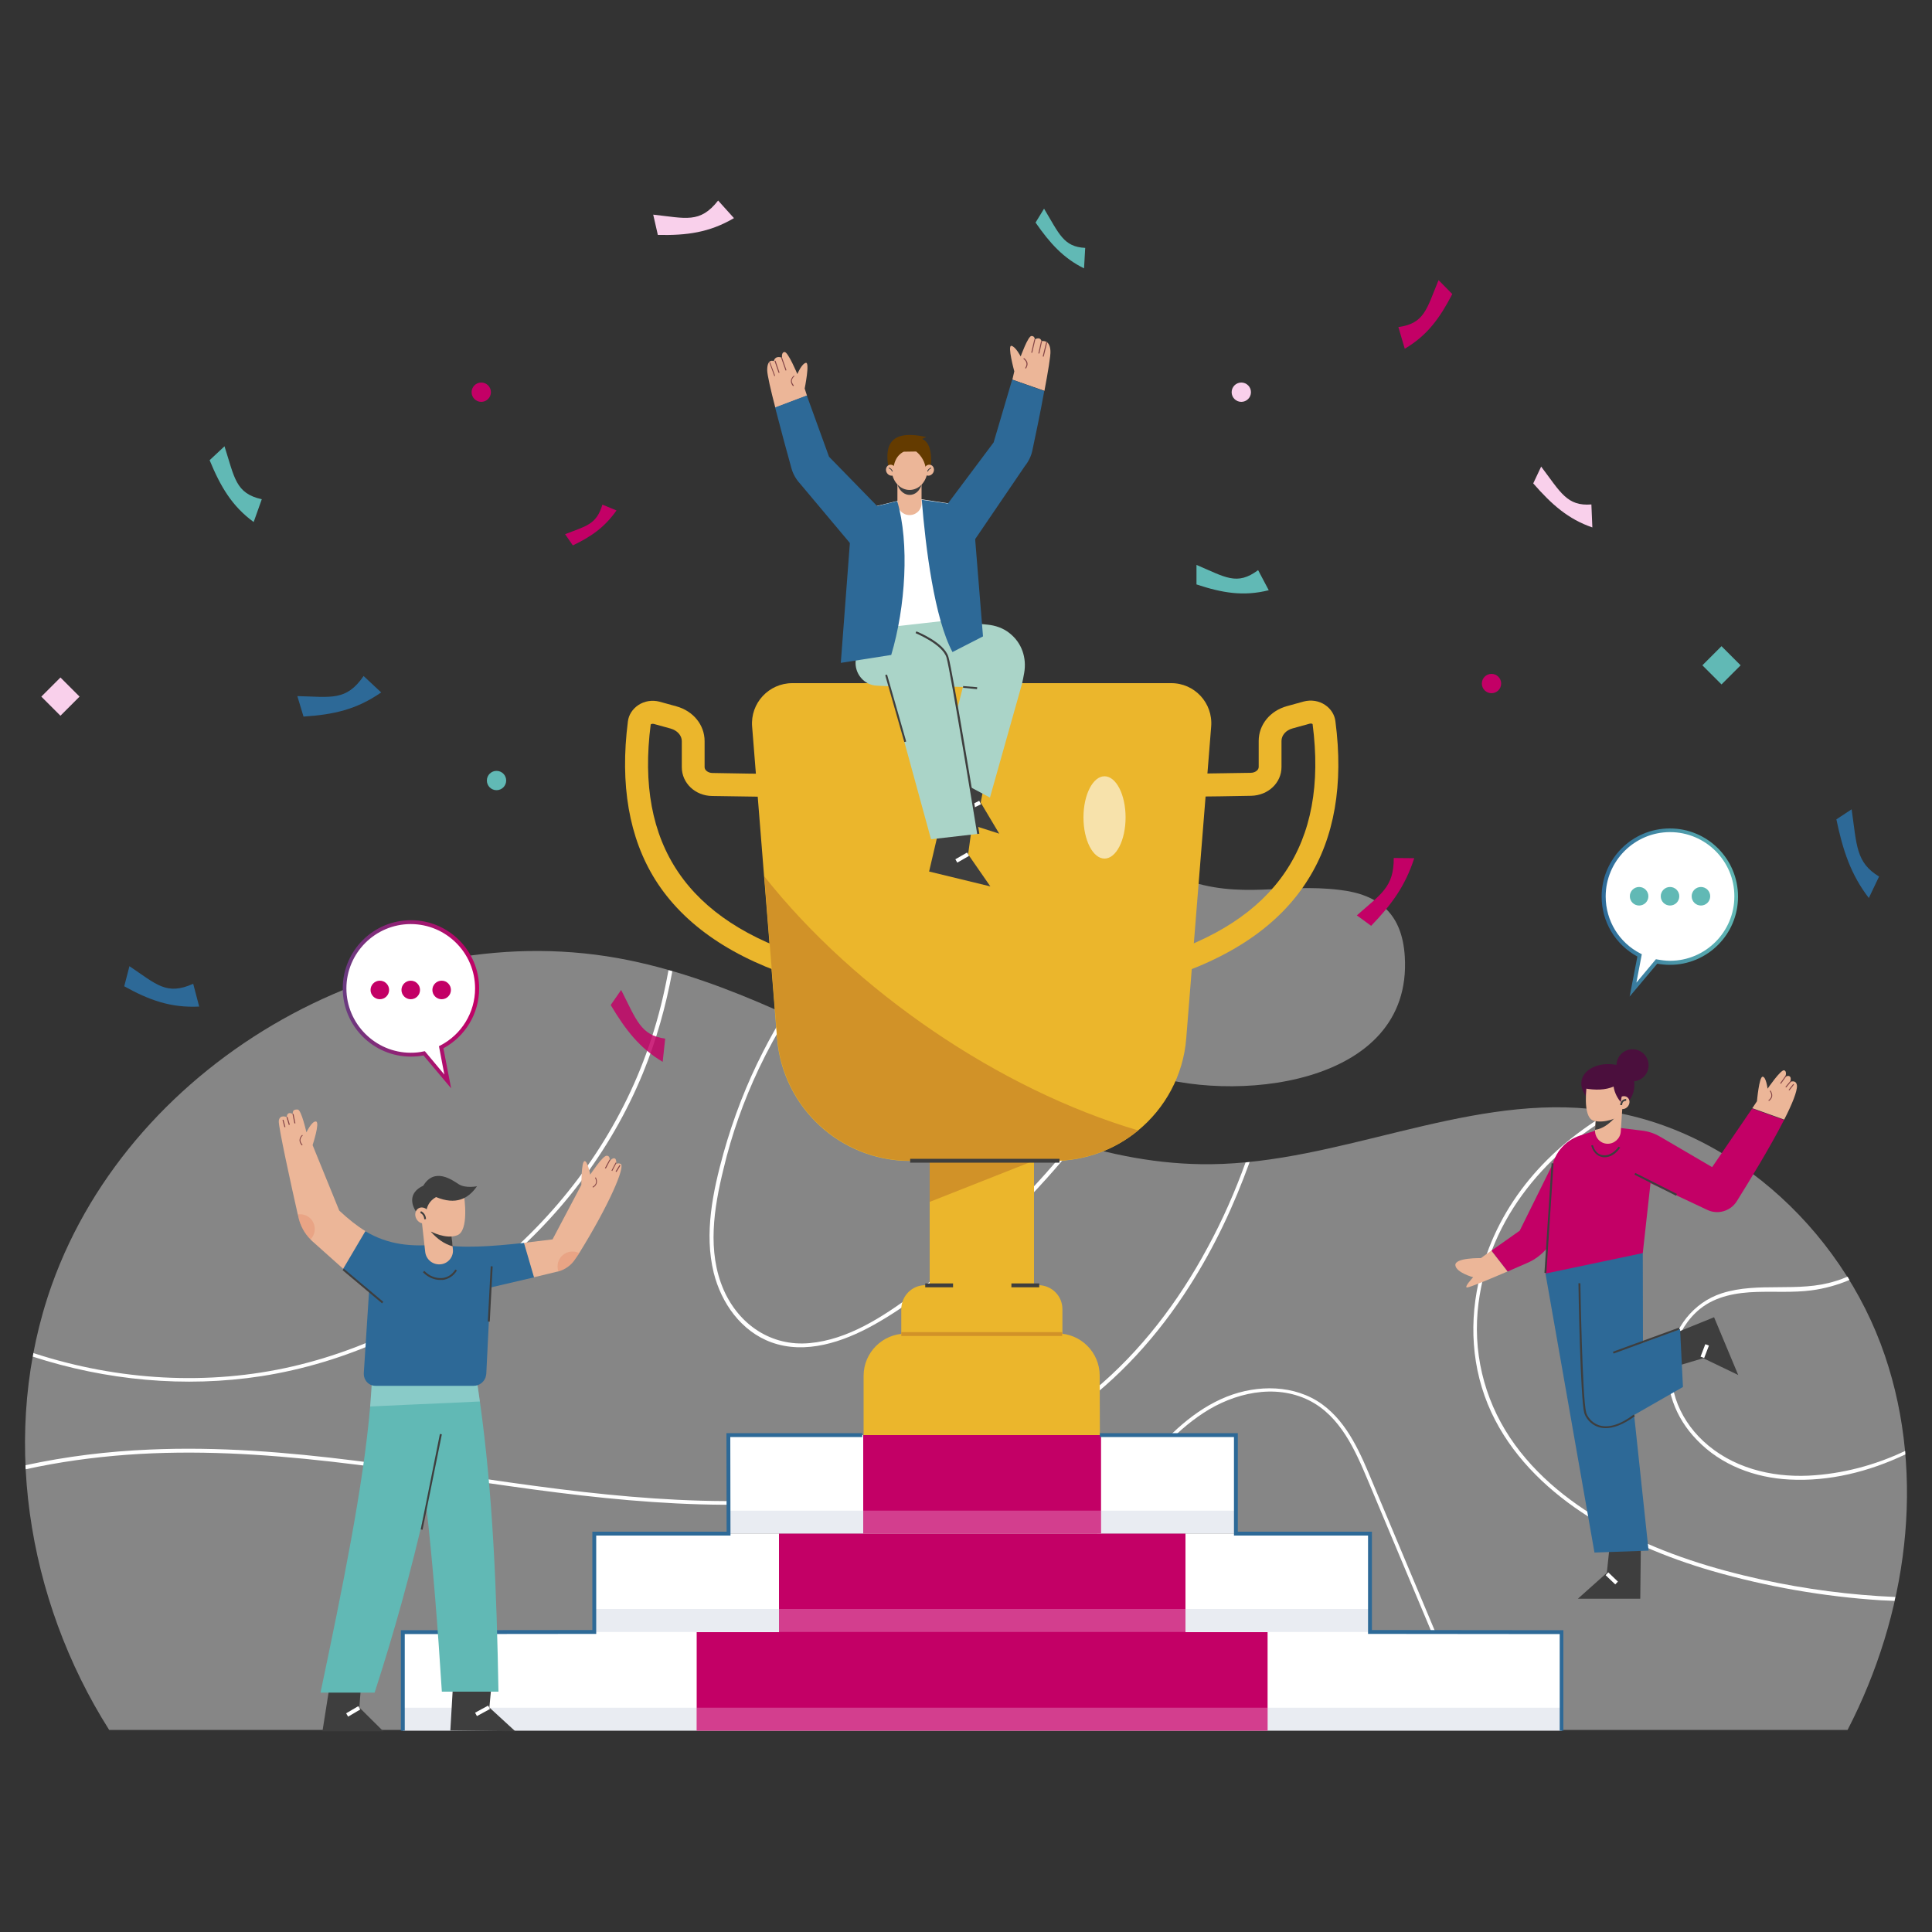 <svg enable-background="new 0 0 100 100" viewBox="0 0 100 100" xmlns="http://www.w3.org/2000/svg" xmlns:xlink="http://www.w3.org/1999/xlink"><rect x="0" y="0" width="100" height="100" fill="#333333" stroke="none"/><linearGradient id="a" gradientUnits="userSpaceOnUse" x1="17.734" x2="24.794" y1="51.978" y2="51.978"><stop offset="0" stop-color="#693b80"/><stop offset=".556" stop-color="#9d1971"/><stop offset="1" stop-color="#c30066"/></linearGradient><linearGradient id="b" gradientUnits="userSpaceOnUse" x1="82.909" x2="89.969" y1="47.226" y2="47.226"><stop offset="0" stop-color="#2d6997"/><stop offset="1" stop-color="#61b9b5"/></linearGradient><path d="m97.56 70.16c-2.26-6.65-8.31-12.11-15.3-12.77-6.6-.63-12.97 2.8-19.6 2.87-10.72.1-19.62-8.41-30.12-10.56-12.2-2.5-25.67 5.08-29.86 16.81-2.7 7.58-1.32 16.26 2.97 23.03h89.98c3.07-5.94 4.08-13.06 1.93-19.38z" fill="#dbdbdb" opacity=".5"/><path d="m65.3 46.05c-1.28.04-2.57-.01-4.06-.55-3.18-1.15-7.14.74-7.17 4.41-.02 2.85 2.6 4.73 5.03 5.6 4.57 1.64 14.05.78 13.61-6.02-.14-2.17-1.3-3.19-3.38-3.43-1.48-.18-2.75-.05-4.03-.01z" fill="#dbdbdb" opacity=".5"/><g fill="#fff"><path d="m13.53 71.23c8.7-1.36 16.42-7.57 19.75-15.69.7-1.71 1.19-3.48 1.52-5.27-.06-.02-.13-.04-.2-.05-.22 1.21-.51 2.41-.9 3.58-1.36 4.17-3.87 7.92-7.11 10.87-3.22 2.93-7.17 5.06-11.42 6.05-4.4 1.02-9.05.73-13.33-.65-.04-.01-.07-.02-.11-.04-.01.06-.02.13-.03.19 3.79 1.23 7.86 1.62 11.83 1.01z"/><path d="m27.66 77.1c6.49.87 13.16 1.33 19.58-.31 2.91-.75 5.72-1.93 8.18-3.66 2.48-1.74 4.52-4.01 6.14-6.55 1.3-2.03 2.31-4.19 3.12-6.43-.07 0-.14.01-.21.02-.55 1.52-1.2 3-1.98 4.43-1.5 2.78-3.44 5.34-5.87 7.36-2.4 2-5.24 3.4-8.22 4.3-6.29 1.91-12.96 1.62-19.41.82-7.06-.88-14.12-2.37-21.26-2.05-2.13.09-4.3.35-6.41.81 0 .07 0 .14.01.21 1.72-.38 3.48-.62 5.22-.75 7.08-.52 14.11.86 21.11 1.8z"/><path d="m91.19 81.76c-2.5-.55-4.96-1.31-7.23-2.48-2.12-1.09-4.12-2.54-5.54-4.49-1.46-2-2.15-4.42-1.94-6.89.4-4.53 3.35-8.15 7.17-10.31-.1-.02-.19-.03-.29-.05-3.2 1.85-5.76 4.69-6.73 8.42-.62 2.38-.48 4.9.56 7.14 1 2.15 2.72 3.87 4.67 5.17 2.05 1.38 4.38 2.35 6.75 3.04 2.85.82 5.79 1.33 8.74 1.52.24.01.48.02.71.03.01-.06.03-.13.04-.2-2.31-.1-4.63-.4-6.91-.9z"/><path d="m39.28 55.31c.45-.95.96-1.88 1.51-2.77-.06-.03-.12-.05-.18-.08-.4.64-.77 1.3-1.11 1.97-.86 1.67-1.54 3.44-2.05 5.25-.55 1.98-1.01 4.15-.51 6.19.39 1.57 1.42 3.04 2.99 3.61 1.77.64 3.7-.02 5.27-.89 1.71-.95 3.28-2.21 4.76-3.48 1.49-1.28 2.9-2.65 4.21-4.11.53-.59 1.04-1.19 1.53-1.81-.07-.02-.14-.04-.21-.06-2.4 2.96-5.16 5.62-8.24 7.88-1.58 1.16-3.36 2.33-5.35 2.51s-3.65-.96-4.44-2.75c-.87-1.99-.51-4.24-.01-6.27.42-1.78 1.04-3.52 1.83-5.19z"/><path d="m92.62 76.58c2.05.11 4.11-.4 6-1.3 0-.06-.01-.12-.01-.18-1.56.74-3.24 1.19-5 1.28-1.97.09-3.98-.42-5.45-1.79-1.32-1.23-1.99-3.03-1.48-4.8.22-.79.67-1.52 1.31-2.04.83-.67 1.91-.85 2.95-.88.94-.03 1.88.04 2.81-.08.68-.09 1.34-.27 1.98-.54-.03-.05-.07-.11-.1-.17-.21.09-.42.17-.63.23-1.92.61-3.98.02-5.88.63-1.49.48-2.48 1.81-2.73 3.32-.26 1.59.33 3.13 1.44 4.27 1.25 1.31 3.01 1.96 4.79 2.05z"/><path d="m73.73 83.13c-.89-2.12-1.78-4.24-2.67-6.36-.62-1.49-1.28-3.1-2.62-4.08-1.42-1.03-3.35-1.03-4.94-.4-1.68.67-3.02 1.98-4.16 3.35-2.27 2.73-3.91 5.98-4.81 9.41-.39 1.47-.64 2.98-.76 4.49h.2c.34-4.44 1.87-8.78 4.47-12.42 1.06-1.49 2.3-2.97 3.84-3.98 1.58-1.04 3.7-1.54 5.47-.66 1.62.81 2.39 2.57 3.05 4.14.83 1.97 1.65 3.94 2.48 5.91.98 2.33 1.96 4.66 2.94 7h.21c-.91-2.12-1.81-4.26-2.7-6.4z"/></g><path d="m82.42 27.3c-1.25-.43-2.1-1.18-3.06-2.28l.41-.87c1.01 1.34 1.34 2.06 2.6 1.96z" fill="#f9d0eb"/><path d="m96.73 46.48c-.93-1.21-1.34-2.45-1.68-4.07l.79-.52c.27 1.88.22 2.75 1.42 3.48z" fill="#2d6997"/><path d="m65.67 30.55c-1.31.33-2.41.14-3.74-.3v-1.01c1.49.63 2.09 1.09 3.19.27z" fill="#61b9b5"/><path d="m31.91 26.42c-.62.88-1.32 1.36-2.26 1.81l-.4-.58c1.09-.43 1.62-.49 1.93-1.53z" fill="#c30066"/><path d="m10.31 52.1c-1.48.07-2.58-.33-3.88-1.05l.27-1.04c1.4.94 1.92 1.53 3.3.91z" fill="#2d6997"/><path d="m13.13 27.02c-1.12-.82-1.71-1.82-2.28-3.2l.77-.72c.52 1.62.57 2.44 1.93 2.74z" fill="#61b9b5"/><path d="m19.73 35.84c-1.28.89-2.48 1.15-4.02 1.25l-.32-1.06c1.75.04 2.53.27 3.43-1.04z" fill="#2d6997"/><path d="m37.99 11.29c-1.28.75-2.45.9-3.94.87l-.24-1.05c1.68.18 2.42.47 3.36-.73z" fill="#f9d0eb"/><path d="m56.11 13.89c-1.06-.52-1.76-1.29-2.51-2.37l.44-.72c.78 1.3 1.01 1.98 2.13 2.03z" fill="#61b9b5"/><path d="m72.71 18.05c1.17-.69 1.81-1.58 2.46-2.83l-.71-.72c-.62 1.49-.72 2.24-2.08 2.43z" fill="#c30066"/><path d="m34.3 54.96c-1.18-.7-1.91-1.63-2.69-2.94l.54-.78c.79 1.55 1.01 2.35 2.28 2.52z" fill="#c30066" opacity=".837"/><path d="m73.2 44.42c-.47 1.46-1.19 2.42-2.23 3.5l-.74-.54c1.25-1.11 1.92-1.46 1.91-2.97z" fill="#c30066"/><circle cx="24.91" cy="20.3" fill="#c30066" r=".5"/><circle cx="64.25" cy="20.3" fill="#f9d0eb" r=".5"/><circle cx="77.2" cy="35.38" fill="#c30066" r=".5"/><circle cx="25.7" cy="40.4" fill="#61b9b5" r=".5"/><path d="m2.43 35.36h1.4v1.4h-1.4z" fill="#f9d0eb" transform="matrix(.707 -.707 .707 .707 -24.579 12.775)"/><path d="m88.42 33.73h1.4v1.4h-1.4z" fill="#61b9b5" transform="matrix(.707 -.707 .707 .707 1.755 73.102)"/><path d="m54.99 69.71-8.34.01v-1.95c0-.69.55-1.25 1.24-1.25h5.85c.69 0 1.25.55 1.25 1.24z" fill="#ebb62c"/><path d="m48.12 58.08h5.4v9.56h-5.4z" fill="#ebb62c"/><path d="m48.12 62.21v-4.13h5.4l-.01 2z" fill="#d19228"/><path d="m60.1 50.71-.35-1.14c6.32-1.91 9-5.87 8.19-12.09-.01-.01-.07-.05-.16-.02l-.87.24c-.35.09-.58.36-.58.65v1.35c0 .82-.69 1.47-1.57 1.49-.91.02-2.47.04-2.67.04v-1.19c.14 0 1.13-.02 2.65-.04.22 0 .41-.14.41-.3v-1.35c0-.84.59-1.56 1.46-1.8l.87-.24c.38-.1.79-.04 1.11.18.3.2.49.51.53.84.43 3.27-.05 6.03-1.42 8.2-1.47 2.36-4.03 4.1-7.6 5.18z" fill="#ebb62c"/><path d="m41.53 50.71c-3.57-1.08-6.13-2.82-7.61-5.17-1.36-2.17-1.84-4.93-1.42-8.2.04-.34.24-.64.53-.84.33-.22.73-.28 1.11-.18l.87.24c.87.24 1.46.96 1.46 1.8v1.35c0 .16.19.3.41.3 1.52.03 2.51.04 2.65.04v1.19c-.21 0-1.77-.03-2.67-.04-.88-.01-1.57-.67-1.57-1.49v-1.35c0-.29-.23-.55-.58-.65l-.87-.24c-.08-.02-.15.01-.16.03-.8 6.21 1.88 10.16 8.19 12.08z" fill="#ebb62c"/><path d="m62.69 37.61-1.29 16.13c-.15 1.93-1.1 3.63-2.5 4.78-1.19.98-2.72 1.57-4.38 1.57h-7.42c-3.59 0-6.59-2.76-6.88-6.35l-.67-8.37-.62-7.76c-.1-1.21.86-2.25 2.08-2.25h19.6c1.22-.01 2.18 1.03 2.08 2.25z" fill="#ebb62c"/><path d="m58.91 58.51c-1.19.98-2.72 1.57-4.38 1.57h-7.42c-3.59 0-6.59-2.76-6.88-6.35l-.67-8.37c4.7 5.94 12.19 11.04 19.35 13.15z" fill="#d19228"/><path d="m47.11 59.98h7.73v.2h-7.73z" fill="#3e3e3e"/><path d="m47.89 66.43h1.44v.2h-1.44z" fill="#3e3e3e"/><path d="m52.35 66.43h1.44v.2h-1.44z" fill="#3e3e3e"/><path d="m56.93 74.43-12.23.01v-3.23c0-1.2.98-2.18 2.18-2.18l7.86-.01c1.2 0 2.18.98 2.18 2.18z" fill="#ebb62c"/><path d="m46.65 68.95h8.33v.2h-8.33z" fill="#d19228"/><ellipse cx="57.17" cy="42.31" fill="#fff" opacity=".6" rx="1.09" ry="2.13"/><path d="m20.85 84.48h59.98v5.1h-59.98z" fill="#fff"/><path d="m30.76 79.38h40.16v5.1h-40.16z" fill="#fff"/><path d="m37.7 74.28h26.27v5.1h-26.27z" fill="#fff"/><path d="m36.06 84.48h29.55v5.1h-29.55z" fill="#c30066"/><path d="m40.32 79.38h21.04v5.1h-21.04z" fill="#c30066"/><path d="m44.68 74.28h12.31v5.1h-12.31z" fill="#c30066"/><path d="m37.71 78.19h6.98v1.19h-6.98z" fill="#24417e" opacity=".1"/><path d="m57 78.19h6.98v1.19h-6.98z" fill="#24417e" opacity=".1"/><path d="m44.68 78.19h12.31v1.19h-12.31z" fill="#f9d0eb" opacity=".3"/><path d="m30.76 83.28h9.56v1.19h-9.56z" fill="#24417e" opacity=".1"/><path d="m61.36 83.28h9.56v1.19h-9.56z" fill="#24417e" opacity=".1"/><path d="m40.32 83.28h21.04v1.19h-21.04z" fill="#f9d0eb" opacity=".3"/><path d="m20.85 88.39h15.21v1.19h-15.21z" fill="#24417e" opacity=".1"/><path d="m65.61 88.39h15.21v1.19h-15.21z" fill="#24417e" opacity=".1"/><path d="m36.06 88.39h29.55v1.19h-29.55z" fill="#f9d0eb" opacity=".3"/><path d="m20.95 89.58h-.2v-5.2l9.91-.01v-5.09h6.95l-.01-5.1h7.03v.2h-6.83l.01 5.1h-6.95v5.09l-9.91.01z" fill="#2d6997"/><path d="m80.92 89.58h-.19v-5l-9.92-.01v-5.09h-6.94v-5.1h-6.94v-.2h7.14v5.1h6.94v5.09l9.91.01z" fill="#2d6997"/><path d="m49.58 39.79-.74 2.44 2.88.92-.96-1.61.28-1.42z" fill="#3e3e3e"/><path d="m50.14 41.58h.65v.2h-.65z" fill="#fff" transform="matrix(.897 -.441 .441 .897 -13.211 26.551)"/><path d="m49.07 32.14 2.03.19c.42.04.83.18 1.15.44.64.5.9 1.28.76 2.07-.03.2-.08.4-.11.55l-1.66 5.89-2.52-1.34 1.12-4.38-2.55-.08-1.39-2.92.51-2.33z" fill="#aad4c8"/><path d="m48.72 42.42-.63 2.69 3.17.77-1.15-1.66.21-1.54z" fill="#3e3e3e"/><path d="m49.46 44.3h.7v.2h-.7z" fill="#fff" transform="matrix(.867 -.498 .498 .867 -15.494 30.699)"/><path d="m46.02 35.52 2.17 7.92 2.44-.28-1.43-8.4c-.14-.73-.17-1.18-1.29-1.74l-1.2-.66-.31-2.13-1.82 1.18-.29 2.78c-.07.67.43 1.27 1.09 1.3z" fill="#aad4c8"/><path d="m49.18 32.1-3.62.41c-.41.04-.77-.24-.82-.65l-.63-5.36 3.02-.74 3.2.48-.59 5.29c-.03.3-.26.54-.56.57z" fill="#fff"/><path d="m41.65 20.11s.28-1.38.06-1.33-.44.58-.44.58-.48-1.15-.66-1.14-.13.3-.13.3-.34-.16-.43.17c0 0-.34-.16-.34.47 0 .23.18 1.02.42 1.94l1.64-.62z" fill="#ecb698"/><path d="m42.91 23.64-1.15-3.17-1.64.62c.29 1.13.65 2.45.84 3.13.08.3.23.57.44.8l3.29 3.92 1.42-2.02z" fill="#2d6997"/><path d="m41.05 19.99c-.16-.19-.15-.38.04-.55l.03.03c-.17.15-.18.31-.03.48z" fill="#834446"/><path d="m40.53 18.49h.05v.71h-.05z" fill="#834446" transform="matrix(.945 -.328 .328 .945 -3.938 14.33)"/><path d="m40.3 19.3-.21-.62.05-.01.21.62z" fill="#834446"/><path d="m40.08 19.47-.26-.71.04-.01.26.7z" fill="#834446"/><path d="m54.37 18.16c-.03-.62-.46-.5-.46-.5-.08-.27-.35-.09-.35-.09s.01-.18-.17-.18-.56 1.06-.56 1.06-.26-.51-.48-.55c-.22-.03.15 1.32.15 1.32l-.1.43 1.66.58c.18-.97.33-1.83.31-2.07z" fill="#ecb698"/><path d="m52.39 19.65-.96 3.25-2.77 3.7 1.58 1.65 2.81-4.13c.19-.24.33-.52.39-.83.14-.66.41-1.93.61-3.05z" fill="#2d6997"/><path d="m53.1 19.08-.04-.03c.12-.18.09-.34-.09-.48l.03-.04c.21.16.24.34.1.55z" fill="#834446"/><path d="m53.12 17.88h.71v.05h-.71z" fill="#834446" transform="matrix(.226 -.974 .974 .226 23.958 65.949)"/><path d="m53.5 17.97h.65v.05h-.65z" fill="#834446" transform="matrix(.215 -.977 .977 .215 24.687 66.696)"/><path d="m54.02 18.46-.05-.01.18-.74.05.02z" fill="#834446"/><path d="m47.08 26.66c-.35 0-.63-.28-.63-.63v-1.11h1.25v1.11c.01.35-.27.63-.62.63z" fill="#ecb698"/><path d="m47.7 25.08c-.2.7-1 .73-1.25 0z" fill="#3e3e3e"/><ellipse cx="47.08" cy="24.28" fill="#ecb698" rx=".93" ry="1.08"/><path d="m46.24 24.3c.05-.74.54-.92.54-.92l.64-.01c.26.2.49.57.5.96l.22-.01c.14-.73.01-1.44-.41-1.6l.21-.1c-1.74-.39-2.17.31-1.96 1.53z" fill="#643b00"/><path d="m46.35 24.23c.07.14.02.31-.1.37-.13.06-.29-.01-.36-.15s-.02-.31.1-.37c.13-.07.29 0 .36.15z" fill="#ecb698"/><path d="m46.17 24.41c-.03-.08-.08-.14-.17-.17l.01-.04c.1.03.16.1.2.2z" fill="#3e3e3e"/><path d="m47.85 24.23c-.07.14-.02.31.1.37.13.06.29-.01.36-.15s.02-.31-.1-.37c-.14-.07-.29 0-.36.15z" fill="#ecb698"/><path d="m48.03 24.41-.04-.01c.03-.1.1-.16.2-.2l.01.04c-.08.03-.14.09-.17.17z" fill="#3e3e3e"/><path d="m46.44 25.94c.64 2.17.43 5.48-.31 7.96l-2.61.41.59-7.8z" fill="#2d6997"/><path d="m47.71 25.87c.2 2.51.66 6.14 1.59 7.88l1.58-.81-.54-6.69z" fill="#2d6997"/><path d="m50.58 43.17c-.01-.08-1.38-8.43-1.59-9.14-.21-.69-1.59-1.25-1.6-1.26l.04-.09c.06.02 1.44.58 1.66 1.32.22.71 1.54 8.81 1.6 9.15z" fill="#3e3e3e"/><path d="m46.28 34.86h.1v3.6h-.1z" fill="#3e3e3e" transform="matrix(.962 -.275 .275 .962 -8.29 14.137)"/><path d="m50.57 35.67-.72-.07v-.09l.73.06z" fill="#3e3e3e"/><path d="m17.06 87.27-.37 2.34h3.15l-1.24-1.23.09-1.17z" fill="#3e3e3e"/><path d="m17.92 88.47h.73v.2h-.73z" fill="#fff" transform="matrix(.862 -.507 .507 .862 -42.385 21.505)"/><path d="m23.56 70.25c-.04.28-.09.55-.14.83-.08.51-.18 1.03-.27 1.53-.33 1.82-.69 3.58-1.09 5.29-.78 3.45-1.68 6.66-2.67 9.71h-2.8c1.13-5.38 2.22-10.7 2.57-14.82.05-.6.09-1.19.1-1.74z" fill="#61b9b5"/><path d="m23.45 87.16-.14 2.41 3.36.04-1.34-1.23.11-1.17z" fill="#3e3e3e"/><path d="m24.61 88.47h.77v.2h-.77z" fill="#fff" transform="matrix(.878 -.478 .478 .878 -39.306 22.736)"/><path d="m25.8 87.56h-2.93c-.21-3.33-.46-6.58-.81-9.65-.21-1.8-.46-3.54-.75-5.2-.09-.53-.2-1.06-.3-1.58l2.41-.04 1.2-.02c.08.49.15.99.22 1.48.68 4.84.87 9.9.96 15.01z" fill="#61b9b5"/><path d="m24.84 72.54-1.69.08-1.84.08-2.15.1c.05-.6.09-1.19.1-1.74l4.29-.81c-.04.28-.09.55-.14.83l1.2-.02c.09.49.16.98.23 1.48z" fill="#e7f4f4" opacity=".3"/><path d="m22.78 64.4c-1.48.16-2.69.03-3.87-.67l-1.15 1.95 1.34 1.19-.27 4.21c-.01.25.12.48.34.59.08.04.18.06.28.06h5.06c.28 0 .52-.17.62-.43.02-.06.03-.13.04-.19l.22-4.47 2.27-.53-.52-1.78c-1.74.19-3.3.3-4.36.07z" fill="#2d6997"/><path d="m18.91 63.72-1.15 1.95-1.59-1.42c-.03-.03-.07-.06-.1-.1-.31-.31-.52-.7-.62-1.13-.01-.05-.02-.11-.04-.17-.35-1.55-1.01-4.56-.98-4.83.04-.36.41-.2.41-.2.03-.34.31-.16.31-.16 0-.19.06-.24.26-.23.19.01.45 1.18.45 1.18s.29-.61.5-.56c.21.04-.18 1.22-.18 1.22l1.38 3.39c.47.44.91.79 1.35 1.06z" fill="#ecb698"/><path d="m16.29 63.61c0 .21-.08.4-.22.54-.31-.31-.52-.7-.62-1.13-.01-.05-.02-.11-.04-.17h.1c.44-.01.78.34.78.76z" fill="#de5d38" opacity=".2"/><path d="m15.63 59.29c-.17-.18-.17-.37.01-.55l.03.03c-.16.16-.16.32-.01.48z" fill="#834446"/><path d="m15.24 58.15-.1-.49.05-.01.1.49z" fill="#834446"/><path d="m14.95 58.23-.12-.41.05-.01.12.4z" fill="#834446"/><path d="m14.67 57.95h.05v.39h-.05z" fill="#834446" transform="matrix(.966 -.259 .259 .966 -14.557 5.789)"/><path d="m29.98 64.86c-.02.04-.04.07-.07.11l-.15.22c-.2.3-.51.52-.86.62-.02 0-.04.01-.06.01l-1.2.29-.52-1.78c.48-.06.98-.12 1.48-.18l1.49-2.82s0-1.2.16-1.23c.16-.04.3.7.3.7s.64-.98.85-.98.15.28.15.28.19-.23.3-.12c.06.06.05.27.05.27s.07-.07.22-.01c.28.11-.62 2.17-2.14 4.62z" fill="#ecb698"/><path d="m29.98 64.86c-.02.04-.04.07-.07.11l-.15.22c-.2.3-.51.52-.86.62-.03-.08-.04-.17-.04-.26 0-.43.35-.77.77-.77.13 0 .25.03.35.08z" fill="#de5d38" opacity=".2"/><path d="m30.69 61.47-.02-.04c.19-.11.23-.26.13-.47l.04-.02c.11.23.06.41-.15.53z" fill="#834446"/><path d="m31.36 60.48-.05-.02.24-.44.04.02z" fill="#834446"/><path d="m31.69 60.61-.04-.02.22-.42.04.02z" fill="#834446"/><path d="m31.91 60.66-.05-.02.21-.34.04.03z" fill="#834446"/><path d="m21.87 79.18-.09-.02.99-4.94.1.02z" fill="#3e3e3e"/><path d="m18.74 65.2h.1v2.67h-.1z" fill="#3e3e3e" transform="matrix(.643 -.766 .766 .643 -44.263 38.174)"/><path d="m25.35 68.41-.1-.01.15-2.86.1.01z" fill="#3e3e3e"/><path d="m22.79 66.25c-.32 0-.65-.14-.9-.4l.07-.07c.26.27.6.4.94.37.28-.03.51-.19.67-.44l.08.05c-.17.28-.43.45-.74.49-.04-.01-.08 0-.12 0z" fill="#3e3e3e"/><path d="m22.81 65.44c-.4.04-.75-.24-.8-.63l-.19-1.7 1.43-.16.19 1.7c.05.4-.24.75-.63.79z" fill="#ecb698"/><path d="m22.3 63.75c.33.38.7.64 1.13.76l-.1-.92z" fill="#3e3e3e"/><path d="m24.02 61.91s.28 1.8-.36 2.03c-.59.22-1.36-.2-1.36-.2l-.52-1.52.67-.61z" fill="#ecb698"/><path d="m22.05 62.8c.03-.35.17-.64.52-.84 1.02.42 1.66.1 2.12-.56 0 0-.58.12-.94-.1-.35-.23-1.26-.89-1.84.07-.8.37-.63 1.02-.31 1.44h.45z" fill="#3e3e3e"/><ellipse cx="21.9" cy="62.93" fill="#ecb698" rx=".37" ry=".43" transform="matrix(.865 -.501 .501 .865 -28.593 19.451)"/><path d="m21.96 63.11c-.01-.16-.08-.27-.21-.33l.04-.09c.16.08.25.22.26.41z" fill="#3e3e3e"/><path d="m21.26 47.72c1.9 0 3.43 1.53 3.43 3.43 0 1.33-.76 2.48-1.86 3.05l.34 1.77-1.22-1.46c-.22.04-.46.07-.69.07-1.9 0-3.43-1.53-3.43-3.43 0-1.89 1.54-3.43 3.43-3.43z" fill="#fff"/><path d="m23.35 56.33-1.43-1.7c-.21.04-.44.06-.65.06-1.95 0-3.53-1.58-3.53-3.53s1.58-3.53 3.53-3.53 3.53 1.58 3.53 3.53c0 1.3-.71 2.48-1.85 3.1zm-1.36-1.92 1.01 1.21-.28-1.47.06-.03c1.11-.57 1.81-1.71 1.81-2.96 0-1.84-1.5-3.33-3.33-3.33-1.84 0-3.33 1.5-3.33 3.33s1.5 3.33 3.33 3.33c.23 0 .45-.02.67-.07z" fill="url(#a)"/><circle cx="19.66" cy="51.24" fill="#c30066" r=".48"/><circle cx="21.26" cy="51.24" fill="#c30066" r=".48"/><circle cx="22.86" cy="51.24" fill="#c30066" r=".48"/><path d="m76.65 65.12s-1.36-.03-1.32.37c.04.38.92.62.92.62s-.49.52-.32.53c.14 0 1.17-.43 2.1-.83l-.84-1.08z" fill="#ecb698"/><path d="m84.93 80.01-.03 2.74h-3.23l1.5-1.34.16-1.53z" fill="#3e3e3e"/><path d="m83.31 81.3h.2v.69h-.2z" fill="#fff" transform="matrix(.691 -.723 .723 .691 -33.241 85.586)"/><path d="m86.18 69.21 2.54-1.03 1.25 2.99-1.81-.87-1.48.44z" fill="#3e3e3e"/><path d="m87.93 69.87h.69v.2h-.69z" fill="#fff" transform="matrix(.357 -.934 .934 .357 -8.629 127.402)"/><path d="m79.99 65.9 2.54 14.46 2.8-.1-1.72-16.15z" fill="#2d6997"/><path d="m81.73 65.18.25 7.56c.01.44.27.84.67 1.02.35.17.76.15 1.09-.04l3.37-1.93-.15-3-1.92.71-.01-4.66z" fill="#2d6997"/><path d="m80.72 59.54-2.06 4.16-1.46 1.03.84 1.08c.38-.17.75-.33 1.03-.45.35-.15.66-.38.92-.66l1.53-1.68z" fill="#c30066"/><path d="m88.62 60.41-2.7-1.58c-.29-.17-.6-.27-.93-.31l-1.74-.21-1.45.46c-.85.27-1.45 1.03-1.5 1.92l-.31 5.23 5.04-1.06.4-3.62 2.91 1.37c.55.28 1.23.09 1.56-.44.66-1.06 1.75-2.84 2.44-4.2l-1.65-.59z" fill="#c30066"/><path d="m92.66 56s.08-.22-.03-.29-.23.05-.23.05.12-.3-.05-.36-.86.95-.86.95-.08-.63-.26-.62-.29 1.27-.29 1.27l-.24.36 1.65.59c.41-.8.68-1.47.66-1.76-.04-.33-.35-.19-.35-.19z" fill="#ecb698"/><path d="m91.56 56.99-.03-.04c.18-.13.2-.29.07-.48l.04-.03c.14.22.12.4-.08.55z" fill="#834446"/><path d="m92.18 56.1-.04-.03.29-.41.04.03z" fill="#834446"/><path d="m92.33 56.08h.42v.05h-.42z" fill="#834446" transform="matrix(.642 -.767 .767 .642 -9.877 91.072)"/><path d="m92.5 56.27h.39v.05h-.39z" fill="#834446" transform="matrix(.62 -.785 .785 .62 -8.944 94.135)"/><path d="m84.59 56.26c-.04.64-.59 1.25-1.3 1.2-.7-.05-1.49-.79-1.44-1.43s.77-.98 1.47-.95c.99.04 1.31.54 1.27 1.18z" fill="#4b0f3d"/><path d="m83.18 59.2c-.37-.02-.64-.34-.62-.71l.1-1.51 1.33.09-.1 1.51c-.03.36-.35.64-.71.62z" fill="#ecb698"/><path d="m83.57 57.87c-.3.32-.63.56-1.01.61l.05-.72z" fill="#3e3e3e"/><path d="m82.14 56.1s-.26 1.71.33 1.9c.58.18 1.31-.19 1.31-.19l.14-1.3-.16-.84z" fill="#ecb698"/><ellipse cx="84.04" cy="57.04" fill="#ecb698" rx=".35" ry=".31" transform="matrix(.619 -.785 .785 .619 -12.78 87.736)"/><path d="m83.96 57.2h-.1c.02-.25.18-.31.31-.32v.1c-.14 0-.2.07-.21.22z" fill="#3e3e3e"/><path d="m83.89 57.04c-.16-.18-.33-.49-.37-.8-.42.18-.93.2-1.52.09l.17-.54 1.28-.24.66.19z" fill="#4b0f3d"/><ellipse cx="84.5" cy="55.14" fill="#4b0f3d" rx=".83" ry=".83"/><path d="m80.04 65.88h-.1l.37-5.67.1.01z" fill="#3e3e3e"/><path d="m86.75 61.89-2.15-1.09.04-.09 2.16 1.09z" fill="#3e3e3e"/><path d="m83.06 59.9c-.04 0-.08 0-.12-.01-.28-.05-.49-.27-.58-.6l.09-.02c.08.29.26.49.5.52.29.05.6-.12.83-.44l.08.05c-.21.32-.51.5-.8.5z" fill="#3e3e3e"/><path d="m83.12 73.92c-.15 0-.28-.02-.39-.06-.46-.15-.68-.54-.73-.73-.2-.72-.3-6.47-.3-6.71h.1c0 .06.1 5.98.3 6.69.05.19.27.53.66.66.49.16 1.11-.03 1.8-.55l.06.08c-.64.47-1.14.62-1.5.62z" fill="#3e3e3e"/><path d="m83.42 69.36h3.64v.1h-3.64z" fill="#3e3e3e" transform="matrix(.939 -.343 .343 .939 -18.637 33.45)"/><path d="m86.44 42.98c-1.9 0-3.43 1.53-3.43 3.43 0 1.33.76 2.48 1.86 3.05l-.34 1.77 1.22-1.46c.22.04.46.07.69.07 1.9 0 3.43-1.53 3.43-3.43s-1.54-3.43-3.43-3.43z" fill="#fff"/><path d="m84.35 51.58.4-2.07c-1.14-.62-1.85-1.8-1.85-3.1 0-1.95 1.58-3.53 3.53-3.53s3.53 1.58 3.53 3.53-1.58 3.53-3.53 3.53c-.22 0-.44-.02-.65-.06zm2.09-8.51c-1.84 0-3.33 1.5-3.33 3.33 0 1.25.69 2.39 1.81 2.96l.06.03-.28 1.47 1.01-1.21.06.01c.22.04.45.07.67.07 1.84 0 3.33-1.5 3.33-3.33.01-1.83-1.49-3.33-3.33-3.33z" fill="url(#b)"/><circle cx="84.84" cy="46.39" fill="#61b9b5" r=".48"/><circle cx="86.44" cy="46.39" fill="#61b9b5" r=".48"/><circle cx="88.04" cy="46.39" fill="#61b9b5" r=".48"/></svg>